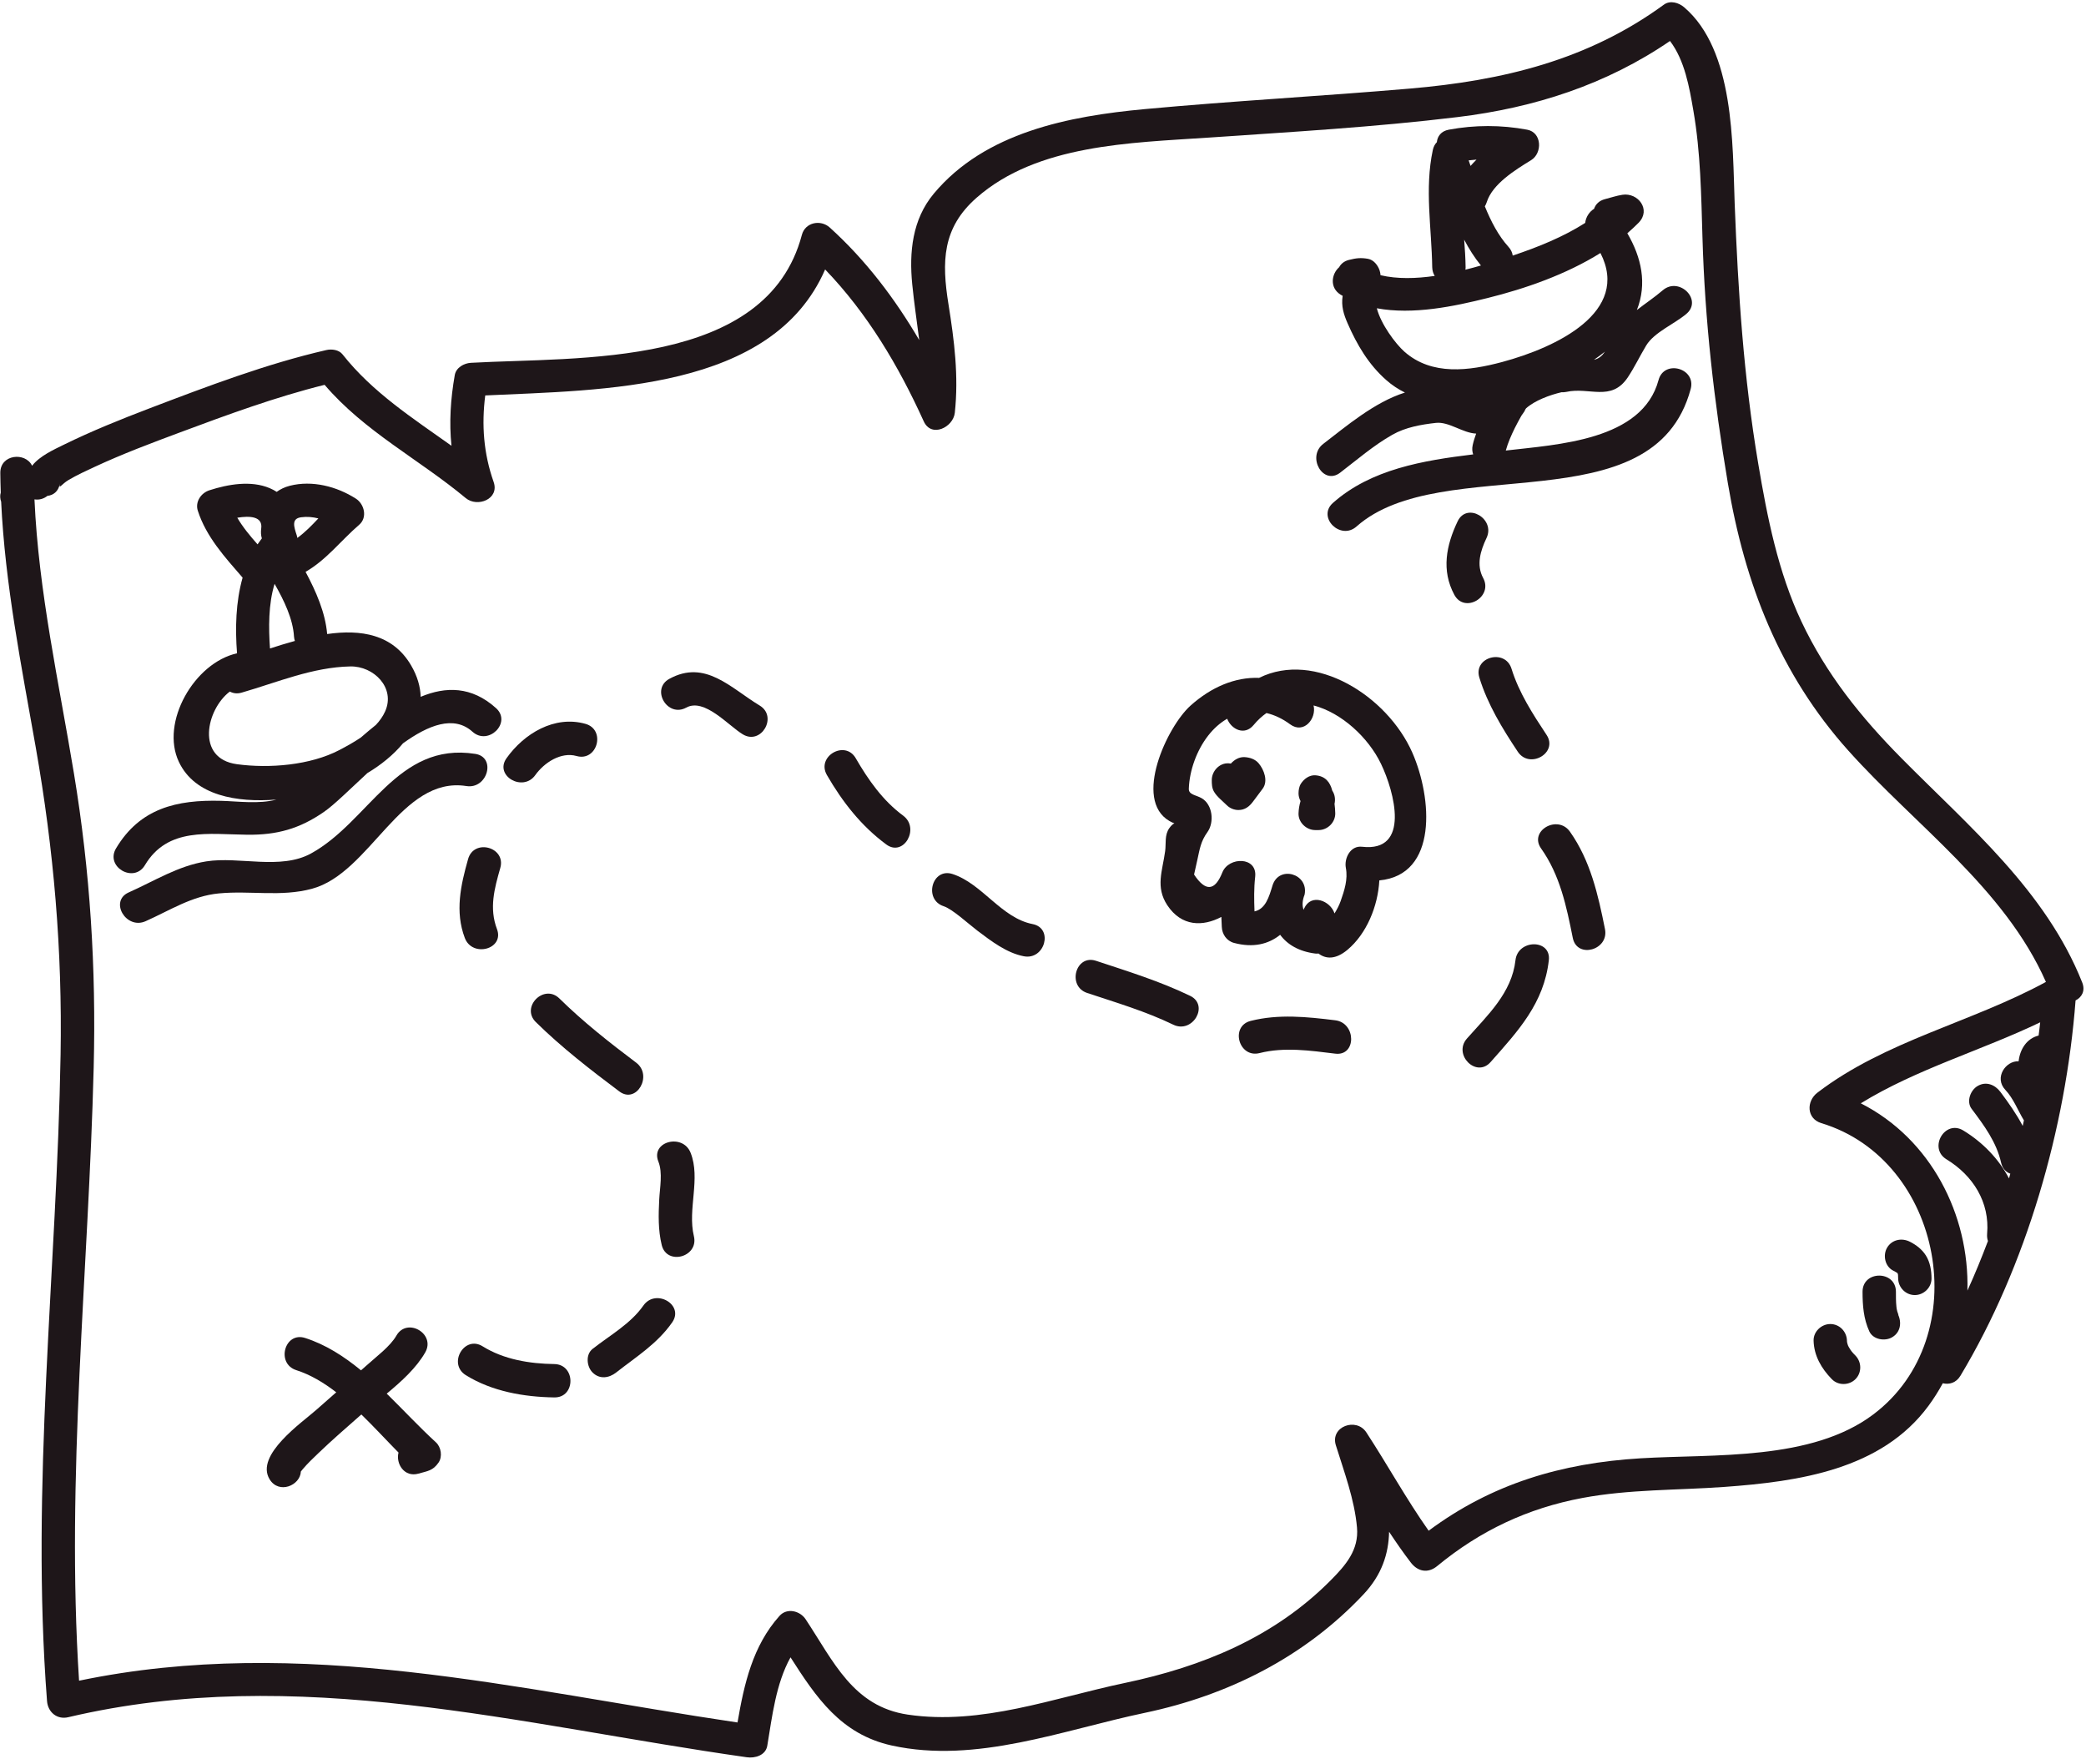 <?xml version="1.0" encoding="UTF-8"?><svg xmlns="http://www.w3.org/2000/svg" xmlns:xlink="http://www.w3.org/1999/xlink" height="300.5" preserveAspectRatio="xMidYMid meet" version="1.0" viewBox="35.1 62.7 355.4 300.5" width="355.4" zoomAndPan="magnify"><g fill="#1e1619" id="change1_1"><path d="M 379.719 254.52 C 378.656 252.492 377.316 250.602 375.926 248.734 C 374.996 247.5 373.488 246.863 372.031 247.719 C 370.809 248.43 370.078 250.363 371.012 251.605 C 373.145 254.445 375.242 257.262 376.035 260.777 C 376.266 261.801 376.875 262.391 377.605 262.656 C 377.535 262.922 377.465 263.195 377.383 263.465 C 375.637 260.133 372.887 257.297 369.594 255.297 C 366.449 253.383 363.602 258.301 366.727 260.207 C 371.254 262.961 374.133 267.527 373.652 272.914 C 373.617 273.375 373.672 273.773 373.797 274.121 C 372.711 276.988 371.559 279.82 370.297 282.574 C 370.641 269.629 364.059 256.719 352.129 250.668 C 361.645 244.816 372.609 241.707 382.695 236.871 C 382.621 237.617 382.52 238.367 382.426 239.121 C 380.41 239.617 379.246 241.445 379.02 243.508 C 376.836 243.391 374.789 246.301 376.766 248.387 C 378.133 249.836 378.887 251.867 379.922 253.574 C 379.855 253.891 379.793 254.203 379.719 254.52 Z M 354.293 303.648 C 343.742 311.625 327.133 310.391 314.617 311.145 C 301.078 311.961 289.246 315.5 278.504 323.484 C 274.695 318.082 271.508 312.27 267.887 306.73 C 266.18 304.113 261.695 305.73 262.695 308.926 C 264.109 313.469 265.875 318.16 266.297 322.938 C 266.637 326.777 264.355 329.375 261.812 331.938 C 252.184 341.641 239.953 346.648 226.754 349.418 C 214.613 351.965 202.32 356.672 189.762 354.812 C 180.449 353.43 177.117 345.758 172.363 338.574 C 171.406 337.121 169.18 336.562 167.902 338 C 163.328 343.113 161.883 349.594 160.754 356.152 C 123.156 350.59 86.488 341.145 48.57 349.035 C 46.312 314.211 50.188 279.379 51.062 244.562 C 51.488 227.617 50.465 211.215 47.703 194.496 C 45.141 178.992 41.672 163.512 40.973 147.777 C 41.77 147.91 42.57 147.672 43.18 147.18 C 44.16 147.07 45.035 146.461 45.285 145.164 C 45.094 146.156 45.637 145.141 46.793 144.465 C 48.223 143.625 49.742 142.926 51.25 142.227 C 55.961 140.039 60.844 138.199 65.715 136.387 C 73.785 133.379 82.023 130.344 90.406 128.262 C 97.191 136.211 106.477 140.93 114.453 147.559 C 116.434 149.203 120.242 147.73 119.199 144.797 C 117.488 139.938 117.133 135.07 117.773 130.07 C 137.805 129.121 166.688 129.293 175.68 108.609 C 182.871 116.074 188.188 125.016 192.477 134.473 C 193.777 137.348 197.5 135.504 197.773 133.039 C 198.453 126.77 197.688 120.723 196.695 114.535 C 195.535 107.277 195.609 101.547 201.488 96.383 C 211.867 87.273 227.797 87.047 240.828 86.152 C 254.996 85.184 269.352 84.359 283.449 82.645 C 296.547 81.055 308.762 77.113 319.625 69.684 C 322.145 72.996 322.922 77.578 323.609 81.566 C 324.844 88.656 324.941 95.98 325.156 103.16 C 325.566 117.34 327.117 130.973 329.477 144.992 C 332.363 162.176 338.316 177.535 350.039 190.613 C 361.402 203.301 376.625 214.039 383.672 229.988 C 370.98 236.91 356.352 239.977 344.738 248.855 C 342.844 250.301 342.863 253.273 345.422 254.051 C 366.113 260.305 371.777 290.445 354.293 303.648 Z M 389.855 230.082 C 383.652 214.469 370.594 203.531 359.062 191.875 C 352.145 184.883 346.234 177.531 342.02 168.594 C 338.047 160.172 336.188 150.809 334.656 141.688 C 332.152 126.824 331.227 112.43 330.645 97.414 C 330.262 87.211 330.625 71.273 322.031 63.934 C 321.129 63.16 319.66 62.703 318.586 63.492 C 305.609 72.969 291.074 76.445 275.293 77.793 C 260.262 79.082 245.188 79.895 230.164 81.285 C 217.25 82.48 202.93 85.215 194.188 95.699 C 190.523 100.09 189.98 105.672 190.523 111.148 C 190.84 114.367 191.324 117.508 191.715 120.641 C 187.562 113.562 182.602 107.008 176.469 101.461 C 174.922 100.059 172.285 100.562 171.719 102.715 C 165.691 125.492 133.723 123.477 115.328 124.512 C 114.148 124.578 112.809 125.32 112.582 126.594 C 111.867 130.652 111.609 134.672 112.02 138.645 C 105.402 133.93 98.574 129.551 93.457 123.07 C 92.832 122.273 91.598 122.129 90.688 122.34 C 80.449 124.695 70.422 128.52 60.621 132.25 C 55.66 134.145 50.707 136.137 45.93 138.484 C 44.336 139.273 41.863 140.375 40.586 142.031 L 40.559 142.031 C 39.414 139.676 35.121 140.082 35.152 143.273 C 35.164 144.387 35.191 145.496 35.23 146.609 C 35.074 147.133 35.113 147.676 35.297 148.18 C 35.961 162.238 38.75 176.152 41.184 189.988 C 44.27 207.516 45.73 224.586 45.422 242.391 C 44.789 279.105 40.285 315.781 43.113 352.516 C 43.262 354.391 44.812 355.703 46.711 355.258 C 85.789 346.066 123.613 356.594 162.336 362.078 C 163.734 362.277 165.555 361.762 165.828 360.098 C 166.66 355.102 167.285 349.562 169.785 345.055 C 174.148 351.875 178.359 358.164 187.023 360.074 C 201.422 363.242 216.191 357.434 230.137 354.512 C 244.391 351.516 257.391 344.98 267.406 334.324 C 270.527 331.008 271.684 327.402 271.766 323.664 C 272.949 325.457 274.176 327.227 275.488 328.934 C 276.68 330.473 278.414 330.777 279.953 329.508 C 287.289 323.465 295.375 319.648 304.703 317.902 C 312.645 316.414 320.875 316.598 328.906 316.02 C 341.539 315.102 355.641 313.102 363.668 302.199 C 364.582 300.961 365.383 299.676 366.102 298.359 C 367.172 298.621 368.367 298.312 369.102 297.09 C 380.332 278.395 387.07 254.891 388.723 233.141 C 389.77 232.609 390.426 231.527 389.855 230.082" fill="inherit"/><path d="M 109.375 308.43 C 106.609 305.906 103.871 302.949 100.988 300.129 C 103.527 298.027 106.027 295.754 107.543 293.113 C 109.375 289.926 104.461 287.066 102.637 290.242 C 101.582 292.082 99.223 293.816 97.582 295.301 C 97.258 295.59 96.926 295.871 96.605 296.16 C 93.695 293.77 90.574 291.762 87.082 290.645 C 83.582 289.52 82.094 295.012 85.574 296.125 C 87.992 296.898 90.25 298.25 92.387 299.902 C 91.254 300.891 90.121 301.879 89.004 302.879 C 86.594 305.023 78.508 310.586 81.031 314.715 C 82.609 317.312 86.258 315.781 86.359 313.395 C 86.434 313.289 86.539 313.156 86.711 312.961 C 87.539 311.984 88.48 311.102 89.406 310.211 C 91.66 308.051 94.027 306 96.371 303.934 C 96.469 303.855 96.574 303.77 96.672 303.684 C 98.867 305.824 100.961 308.102 102.996 310.168 C 102.508 312.051 103.977 314.453 106.414 313.75 C 107.941 313.309 108.852 313.277 109.816 311.875 C 110.516 310.867 110.262 309.238 109.375 308.43" fill="inherit"/><path d="M 129.539 295.09 C 125.336 295.031 120.945 294.32 117.324 292.066 C 114.207 290.121 111.355 295.039 114.457 296.977 C 118.902 299.746 124.371 300.699 129.539 300.773 C 133.211 300.828 133.199 295.145 129.539 295.09" fill="inherit"/><path d="M 144.715 285.125 C 142.535 288.238 138.996 290.199 136.059 292.508 C 134.836 293.469 135.059 295.535 136.059 296.527 C 137.25 297.723 138.859 297.488 140.078 296.527 C 143.5 293.84 147.086 291.629 149.621 287.992 C 151.73 284.98 146.797 282.145 144.715 285.125" fill="inherit"/><path d="M 152.754 259.078 C 151.406 255.719 145.902 257.184 147.27 260.59 C 148.035 262.508 147.516 265.059 147.414 267.066 C 147.281 269.652 147.219 272.27 147.84 274.809 C 148.703 278.363 154.184 276.855 153.32 273.297 C 152.211 268.73 154.516 263.484 152.754 259.078" fill="inherit"/><path d="M 143.48 243.734 C 138.941 240.32 134.469 236.801 130.41 232.809 C 127.801 230.234 123.777 234.254 126.391 236.828 C 130.793 241.16 135.684 244.938 140.613 248.641 C 143.547 250.852 146.379 245.91 143.48 243.734" fill="inherit"/><path d="M 114.855 209.043 C 113.59 213.504 112.59 218.008 114.289 222.492 C 115.574 225.891 121.074 224.414 119.77 220.984 C 118.418 217.406 119.332 214.098 120.34 210.559 C 121.344 207.023 115.859 205.52 114.855 209.043" fill="inherit"/><path d="M 134.848 186.02 C 129.57 184.531 124.383 187.668 121.398 191.875 C 119.27 194.871 124.207 197.707 126.305 194.742 C 127.809 192.633 130.664 190.75 133.332 191.5 C 136.871 192.5 138.367 187.012 134.848 186.02" fill="inherit"/><path d="M 164.523 182.895 C 159.59 179.918 155.266 175 149.145 178.348 C 145.926 180.105 148.793 185.016 152.016 183.254 C 155.117 181.555 159.176 186.312 161.652 187.805 C 164.797 189.703 167.656 184.781 164.523 182.895" fill="inherit"/><path d="M 188.973 201.656 C 185.508 199.098 183.027 195.562 180.895 191.875 C 179.062 188.703 174.148 191.566 175.984 194.742 C 178.637 199.328 181.816 203.402 186.102 206.57 C 189.055 208.75 191.883 203.812 188.973 201.656" fill="inherit"/><path d="M 211.035 220.133 C 205.684 219.09 202.48 213.266 197.391 211.605 C 193.895 210.465 192.41 215.957 195.879 217.09 C 197.367 217.574 200.008 220.027 201.652 221.277 C 203.98 223.031 206.594 225.047 209.523 225.613 C 213.105 226.316 214.633 220.84 211.035 220.133" fill="inherit"/><path d="M 237.871 232.359 C 232.719 229.867 227.258 228.184 221.84 226.391 C 218.348 225.234 216.863 230.727 220.332 231.871 C 225.273 233.512 230.297 234.996 235 237.273 C 238.285 238.863 241.168 233.957 237.871 232.359" fill="inherit"/><path d="M 262.594 236.523 C 257.793 235.93 252.938 235.426 248.188 236.625 C 244.637 237.523 246.145 243.008 249.699 242.109 C 253.898 241.043 258.355 241.688 262.594 242.207 C 266.227 242.656 266.18 236.965 262.594 236.523" fill="inherit"/><path d="M 293.297 226.289 C 292.672 231.848 288.539 235.664 285.031 239.629 C 282.609 242.363 286.617 246.402 289.051 243.648 C 293.746 238.344 298.152 233.625 298.98 226.289 C 299.391 222.648 293.699 222.688 293.297 226.289" fill="inherit"/><path d="M 308.547 220.984 C 307.379 215.148 306.07 209.32 302.574 204.383 C 300.469 201.418 295.539 204.254 297.664 207.254 C 300.895 211.809 301.984 217.117 303.062 222.492 C 303.785 226.09 309.262 224.562 308.547 220.984" fill="inherit"/><path d="M 298.59 187.895 C 296.254 184.363 293.887 180.711 292.625 176.637 C 291.551 173.141 286.062 174.629 287.145 178.145 C 288.547 182.707 291.059 186.809 293.688 190.762 C 295.699 193.801 300.625 190.957 298.59 187.895" fill="inherit"/><path d="M 283.449 151.504 C 281.496 155.59 280.637 159.883 282.883 164.039 C 284.625 167.27 289.535 164.395 287.793 161.172 C 286.59 158.949 287.336 156.523 288.359 154.371 C 289.934 151.086 285.031 148.199 283.449 151.504" fill="inherit"/><path d="M 274.379 122.617 C 272.84 121.258 270.355 117.895 269.676 115.219 C 275.852 116.367 282.824 114.902 288.547 113.473 C 294.91 111.895 301.898 109.48 307.773 105.805 C 312.918 115.855 300.285 121.891 291.012 124.379 C 285.406 125.875 279.059 126.746 274.379 122.617 Z M 287.414 107.93 C 286.562 108.176 285.68 108.422 284.766 108.648 C 284.781 108.516 284.805 108.383 284.801 108.234 C 284.781 106.676 284.676 105.102 284.555 103.531 C 285.379 105.105 286.316 106.586 287.414 107.93 Z M 286.66 89.891 C 286.309 90.242 285.969 90.594 285.645 90.965 C 285.535 90.648 285.426 90.328 285.32 90.02 C 285.766 89.965 286.211 89.926 286.66 89.891 Z M 306.672 123.992 C 307.316 123.555 307.945 123.094 308.539 122.609 C 308.09 123.285 307.516 123.82 306.672 123.992 Z M 317.672 127.449 C 314.898 137.77 300.457 138.418 291.648 139.457 C 292.016 138.121 292.578 136.855 293.191 135.609 C 293.543 134.902 293.926 134.207 294.312 133.516 C 294.477 133.234 295.445 131.977 294.738 132.773 C 294.883 132.613 294.996 132.441 295.098 132.27 C 296.57 130.941 299.113 129.996 301.156 129.52 C 301.422 129.535 301.688 129.523 301.941 129.469 C 305.871 128.578 309.605 131.199 312.422 127.008 C 313.59 125.262 314.48 123.363 315.566 121.566 C 316.934 119.297 320.395 117.895 322.426 116.164 C 325.223 113.781 321.18 109.781 318.402 112.145 C 316.926 113.406 315.398 114.41 313.98 115.52 C 315.75 111.023 314.766 106.57 312.355 102.441 C 313.023 101.855 313.676 101.262 314.289 100.637 C 316.434 98.43 314.203 95.477 311.52 95.883 C 310.465 96.043 309.59 96.367 308.562 96.621 C 307.543 96.879 306.949 97.512 306.691 98.27 C 305.895 98.762 305.285 99.672 305.176 100.676 C 301.387 103.094 297.055 104.828 292.828 106.242 C 292.758 105.734 292.531 105.219 292.102 104.75 C 290.371 102.84 289.125 100.414 288.078 97.852 C 288.199 97.645 288.316 97.422 288.395 97.16 C 289.371 94.016 293.324 91.609 295.965 89.984 C 297.906 88.789 297.824 85.258 295.281 84.793 C 290.832 83.969 286.398 83.969 281.941 84.793 C 280.621 85.035 280 85.926 279.902 86.922 C 279.582 87.246 279.336 87.684 279.215 88.254 C 277.797 94.895 279.016 101.531 279.113 108.234 C 279.129 108.824 279.289 109.305 279.539 109.707 C 276.379 110.164 273.176 110.262 270.305 109.586 C 270.285 109.324 270.242 109.059 270.152 108.777 C 269.855 107.895 269.148 106.965 268.164 106.793 C 266.941 106.578 266.152 106.672 264.93 106.98 C 264.098 107.184 263.566 107.656 263.254 108.223 C 261.953 109.367 261.586 111.715 263.516 112.91 C 263.625 112.98 263.742 113.035 263.855 113.098 L 263.852 113.117 C 263.586 114.844 264.023 116.246 264.707 117.809 C 266.316 121.477 268.262 124.789 271.289 127.457 C 272.281 128.336 273.352 129.031 274.465 129.578 C 269.262 131.207 264.387 135.387 260.551 138.32 C 257.688 140.52 260.512 145.461 263.426 143.23 C 266.34 141 269.117 138.586 272.324 136.766 C 274.566 135.492 277.223 135.027 279.738 134.746 C 281.953 134.496 284.309 136.48 286.598 136.57 C 286.363 137.223 286.152 137.875 286.008 138.535 C 285.875 139.129 285.93 139.652 286.09 140.113 C 277.586 141.148 268.688 142.625 262.195 148.383 C 259.453 150.82 263.484 154.824 266.215 152.398 C 280.809 139.469 316.855 152.422 323.152 128.965 C 324.105 125.418 318.621 123.91 317.672 127.449" fill="inherit"/><path d="M 267.145 206.957 C 265.164 206.727 264.09 208.934 264.398 210.559 C 264.773 212.516 264.148 214.406 263.504 216.234 C 263.25 216.961 262.871 217.656 262.469 218.32 C 261.77 216.148 258.477 214.844 257.297 217.465 L 257.203 217.703 C 256.926 216.988 256.977 216.117 257.371 215.105 C 258.082 211.531 252.957 210.051 251.891 213.594 C 251.312 215.508 250.711 217.57 248.836 217.969 C 248.762 216.004 248.723 214.062 248.949 212.07 C 249.336 208.613 244.457 208.621 243.363 211.316 C 242.098 214.516 240.488 214.645 238.539 211.691 C 238.73 210.867 238.914 210.035 239.094 209.203 C 239.496 207.398 239.664 206.047 240.812 204.469 C 242.02 202.785 241.707 199.785 239.852 198.699 C 238.855 198.117 237.605 198.117 237.645 197.066 C 237.754 193.922 239.008 190.516 240.918 188.051 C 241.887 186.801 242.992 185.832 244.18 185.148 C 244.867 186.945 247.133 188.098 248.68 186.223 C 249.371 185.387 250.109 184.715 250.875 184.176 C 252.246 184.504 253.605 185.137 254.902 186.098 C 257.215 187.812 259.438 185.152 258.898 182.883 C 263.691 184.137 268.246 188.367 270.391 192.84 C 272.672 197.59 275.453 207.926 267.145 206.957 Z M 275.73 190.941 C 271.473 181.254 259.125 173.473 249.617 178.188 C 245.516 178.031 241.453 179.762 237.938 182.91 C 233.949 186.48 228.125 198.93 234.328 202.566 C 234.699 202.785 234.98 202.898 235.188 202.961 C 234.961 203.07 234.672 203.301 234.34 203.758 C 233.477 204.953 233.789 206.375 233.613 207.695 C 233.156 211.07 231.922 213.812 233.98 216.922 C 236.418 220.594 240.059 220.57 243.188 218.914 C 243.215 219.473 243.238 220.035 243.262 220.602 C 243.305 221.859 244.094 223.012 245.352 223.344 C 248.613 224.207 251.211 223.562 253.207 221.961 C 254.449 223.645 256.422 224.797 259.18 225.152 C 259.371 225.176 259.551 225.172 259.73 225.145 C 260.992 226.109 262.648 226.199 264.664 224.523 C 267.914 221.812 269.867 217.109 270.102 212.691 C 280.113 211.766 279.109 198.641 275.73 190.941" fill="inherit"/><path d="M 249.551 192.75 C 248.949 192.035 248.051 191.742 247.145 191.688 C 246.23 191.637 245.414 192.121 244.809 192.785 C 244.672 192.77 244.531 192.746 244.395 192.742 C 242.848 192.668 241.555 194.082 241.555 195.586 C 241.555 196.281 241.57 196.953 241.941 197.586 C 242.445 198.445 243.391 199.168 244.094 199.867 C 244.621 200.395 245.352 200.699 246.102 200.699 C 247.191 200.699 247.938 200.121 248.559 199.293 C 249.113 198.551 249.664 197.812 250.219 197.074 C 251.191 195.781 250.465 193.84 249.551 192.75" fill="inherit"/><path d="M 262.469 199.652 C 262.645 198.859 262.523 198.047 262.082 197.395 C 261.727 195.992 260.922 194.906 259.203 194.785 C 258.191 194.715 257.273 195.391 256.754 196.195 C 256.43 196.684 256.344 197.289 256.336 197.859 C 256.336 198.32 256.461 198.758 256.664 199.148 L 256.672 199.195 C 256.48 199.863 256.359 200.551 256.336 201.27 C 256.285 202.816 257.672 204.117 259.18 204.117 L 259.746 204.117 C 261.285 204.117 262.609 202.816 262.594 201.27 C 262.586 200.727 262.535 200.191 262.469 199.652" fill="inherit"/><path d="M 75.469 192.895 C 68.387 191.934 70.258 183.543 74.258 180.516 C 74.809 180.82 75.488 180.93 76.277 180.699 C 82.375 178.941 88.348 176.367 94.773 176.238 C 98.781 176.152 102.523 179.883 100.711 183.914 C 100.332 184.758 99.785 185.516 99.145 186.199 C 98.262 186.906 97.402 187.633 96.562 188.363 C 95.363 189.168 94.094 189.867 92.93 190.477 C 87.965 193.078 80.969 193.645 75.469 192.895 Z M 75.527 150.902 C 77.664 150.551 79.906 150.656 79.602 152.754 C 79.523 153.332 79.551 153.902 79.711 154.422 C 79.457 154.758 79.215 155.098 78.98 155.441 C 77.715 154.012 76.477 152.523 75.527 150.902 Z M 81.883 162.168 C 83.52 165.047 85.012 168.156 85.188 171.133 C 85.207 171.41 85.262 171.656 85.34 171.895 C 83.895 172.289 82.469 172.734 81.098 173.18 C 80.855 169.719 80.812 165.633 81.883 162.168 Z M 86.41 150.824 C 87.395 150.688 88.387 150.781 89.34 151.02 C 88.215 152.219 87.059 153.406 85.758 154.348 C 85.73 154.195 85.711 154.051 85.656 153.891 C 85.188 152.457 84.699 151.047 86.41 150.824 Z M 119.609 183.34 C 115.445 179.586 111.031 179.633 106.773 181.414 C 106.719 179.688 106.215 177.891 105.133 176.047 C 102.012 170.73 96.574 169.902 90.84 170.719 C 90.527 167.074 88.961 163.488 87.16 160.121 C 90.68 158.117 93.18 154.793 96.293 152.105 C 97.742 150.863 97.172 148.562 95.723 147.645 C 92.469 145.566 88.285 144.488 84.484 145.457 C 83.605 145.68 82.867 146.043 82.242 146.496 C 81.883 146.262 81.488 146.047 81.047 145.863 C 77.859 144.516 73.965 145.199 70.789 146.223 C 69.359 146.676 68.309 148.199 68.805 149.715 C 70.234 154.164 73.422 157.633 76.434 161.109 C 75.258 165.254 75.156 169.777 75.484 174 C 68.219 175.609 62.371 185.754 65.582 192.512 C 68.32 198.277 75.469 199.445 82.184 198.922 C 79.234 199.715 75.621 199.211 72.766 199.133 C 65.203 198.93 58.957 200.395 54.871 207.23 C 52.984 210.387 57.906 213.242 59.785 210.102 C 63.676 203.578 70.648 204.84 77.215 204.91 C 82.281 204.969 86.141 203.898 90.289 201.023 C 92.086 199.785 94.719 197.145 97.691 194.406 C 99.992 193.031 102.133 191.312 103.758 189.34 C 108.07 186.234 112.418 184.5 115.594 187.359 C 118.305 189.805 122.34 185.801 119.609 183.34" fill="inherit"/><path d="M 116.078 191.137 C 102.754 189.043 98.008 202.652 88.09 208.102 C 82.91 210.953 75.844 208.57 70.25 209.449 C 65.449 210.207 61.41 212.789 57.031 214.738 C 53.684 216.223 56.578 221.125 59.902 219.645 C 64.047 217.801 67.789 215.34 72.402 214.906 C 77.742 214.395 82.957 215.535 88.23 214.121 C 98.242 211.441 103.395 194.863 114.566 196.617 C 118.152 197.184 119.695 191.703 116.078 191.137" fill="inherit"/><path d="M 351.219 293.645 C 350.652 293.066 350.484 292.879 350.09 292.199 C 350.012 292.047 349.977 291.961 349.961 291.945 C 349.922 291.836 349.879 291.727 349.852 291.617 C 349.824 291.52 349.809 291.422 349.785 291.324 C 349.785 291.285 349.785 291.227 349.773 291.109 C 349.734 289.559 348.516 288.27 346.934 288.27 C 345.418 288.27 344.047 289.559 344.09 291.109 C 344.16 293.691 345.43 295.848 347.195 297.664 C 348.277 298.777 350.133 298.75 351.219 297.664 C 352.324 296.562 352.297 294.758 351.219 293.645" fill="inherit"/><path d="M 358.48 286.641 C 358.68 287.066 358.344 286.105 358.352 286.145 C 358.223 285.668 358.23 285.605 358.195 285.258 C 358.109 284.43 358.117 283.598 358.117 282.77 C 358.109 279.102 352.43 279.102 352.43 282.77 C 352.43 285.102 352.598 287.359 353.578 289.512 C 354.219 290.922 356.23 291.258 357.465 290.527 C 358.898 289.691 359.133 288.051 358.48 286.641" fill="inherit"/><path d="M 363.223 276.598 C 362.574 275.555 361.582 274.801 360.5 274.25 C 359.121 273.547 357.426 273.875 356.609 275.27 C 355.859 276.551 356.25 278.453 357.629 279.16 C 357.891 279.293 358.145 279.438 358.391 279.598 L 358.453 279.805 L 358.473 279.863 C 358.488 280.074 358.492 280.281 358.496 280.496 C 358.516 282.043 359.77 283.336 361.336 283.336 C 362.871 283.336 364.199 282.043 364.18 280.496 C 364.168 279.145 363.953 277.762 363.223 276.598" fill="inherit"/></g></svg>